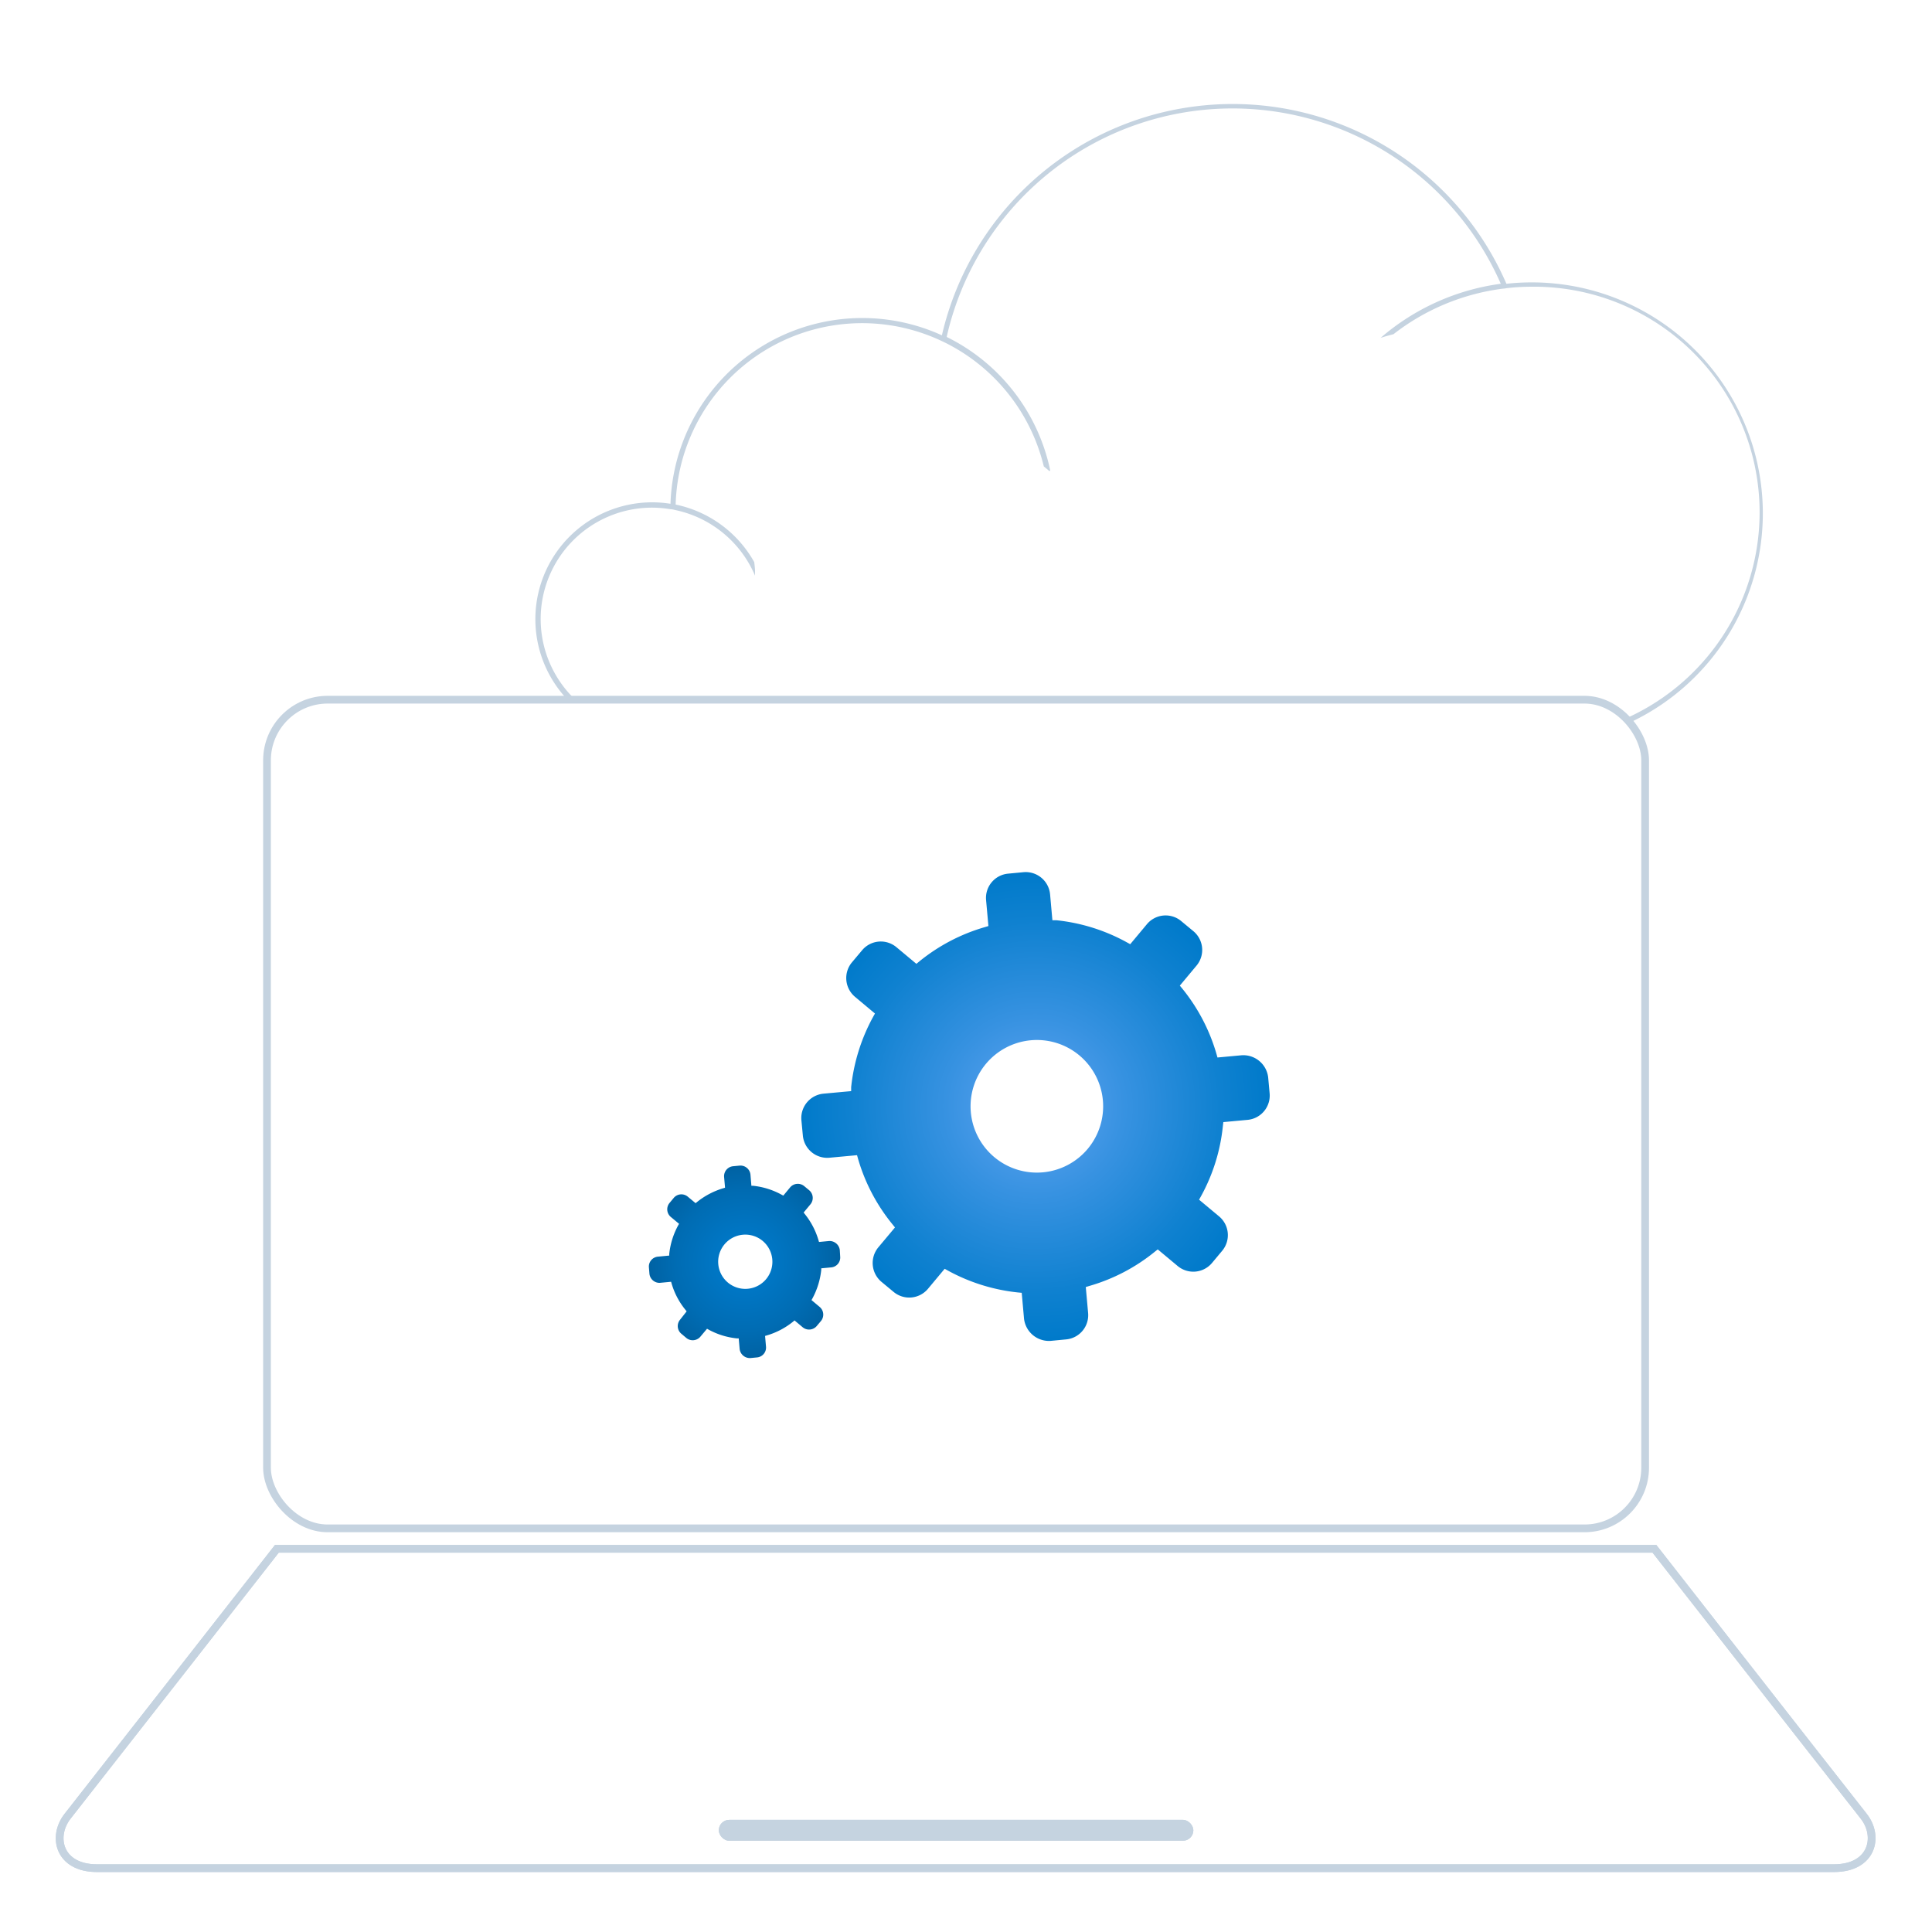 <svg xmlns="http://www.w3.org/2000/svg" xmlns:xlink="http://www.w3.org/1999/xlink" viewBox="0 0 250 250"><defs><style>.cls-1,.cls-3{fill:none;}.cls-1{stroke:#c5d3e0;stroke-miterlimit:10;}.cls-2{fill:#c5d3e0;}.cls-4{fill:url(#radial-gradient);}.cls-5{fill:url(#radial-gradient-2);}</style><radialGradient id="radial-gradient" cx="133.95" cy="143.15" r="30.36" gradientUnits="userSpaceOnUse"><stop offset="0" stop-color="#62a5f2"/><stop offset="0.38" stop-color="#3792e1"/><stop offset="0.79" stop-color="#0f81d0"/><stop offset="1" stop-color="#007aca"/></radialGradient><radialGradient id="radial-gradient-2" cx="96.32" cy="163.29" r="12.43" gradientUnits="userSpaceOnUse"><stop offset="0" stop-color="#007aca"/><stop offset="0.31" stop-color="#0076c4"/><stop offset="0.72" stop-color="#006cb3"/><stop offset="1" stop-color="#0062a3"/></radialGradient></defs><g id="Utveckling"><path class="cls-1" d="M241.15,235c-5.84-7.42-27.07-34.59-27.07-34.59H35.83S14.6,227.56,8.76,235c-2.09,2.65-1.14,6.74,3.8,6.74H237.35C242.29,241.72,243.24,237.63,241.15,235Z"/><rect class="cls-1" x="34.55" y="90.54" width="178.33" height="107.23" rx="7.85"/><rect class="cls-2" x="93.01" y="235.49" width="61.41" height="2.7" rx="1.35"/><path class="cls-1" d="M241.15,235c-5.84-7.42-27.07-34.59-27.07-34.59H35.83S14.6,227.56,8.76,235c-2.09,2.65-1.14,6.74,3.8,6.74H237.35C242.29,241.72,243.24,237.63,241.15,235Z"/><rect class="cls-2" x="93.01" y="235.49" width="61.41" height="2.7" rx="1.35"/><path class="cls-3" d="M210.6,92.87a29.2,29.2,0,0,0-12.39-55.65,29.67,29.67,0,0,0-3,.16c-.24,0-.47.06-.7.09a29,29,0,0,0-14.18,5.9c-.56.14-1.11.29-1.66.47a29.82,29.82,0,0,1,15.55-7,37.91,37.91,0,0,0-71.7,6.88A24.93,24.93,0,0,1,135.93,61a.47.47,0,0,0-.16,0c-.22-.2-.45-.39-.68-.57a24.25,24.25,0,0,0-12.73-16l-.63-.3A24.13,24.13,0,0,0,87.45,65.31a15.19,15.19,0,0,1,10.17,7.45c0,.39.07.79.1,1.18,0,0,0,0,0,.08v.47A14.45,14.45,0,0,0,87.43,66c-.22,0-.46-.08-.68-.12a14.82,14.82,0,0,0-2.32-.2,14.41,14.41,0,0,0-10,24.84H205A7.81,7.81,0,0,1,210.6,92.87Z"/><path class="cls-2" d="M228.11,66.44a29.9,29.9,0,0,0-33.18-29.72,38.61,38.61,0,0,0-73.05,6.67,24.83,24.83,0,0,0-35.12,21.8A15,15,0,0,0,84.43,65a15.12,15.12,0,0,0-11,25.53h1a14.41,14.41,0,0,1,10-24.84,14.82,14.82,0,0,1,2.32.2c.22,0,.46.07.68.12A14.45,14.45,0,0,1,97.7,74.49V74s0,0,0-.08c0-.39-.06-.79-.1-1.18a15.19,15.19,0,0,0-10.17-7.45,24.13,24.13,0,0,1,34.28-21.23l.63.3a24.25,24.25,0,0,1,12.73,16c.23.18.46.37.68.57a.47.47,0,0,1,.16,0,24.93,24.93,0,0,0-13.41-17.33,37.91,37.91,0,0,1,71.7-6.88,29.82,29.82,0,0,0-15.55,7c.55-.18,1.1-.33,1.66-.47a29,29,0,0,1,14.18-5.9c.23,0,.46-.07.7-.09a29.67,29.67,0,0,1,3-.16A29.2,29.2,0,0,1,210.6,92.87c.17.17.33.35.49.54l.48-.23A29.92,29.92,0,0,0,228.11,66.44Z"/><path class="cls-4" d="M164.1,139.41a3.24,3.24,0,0,0-3.42-2.86l-3.14.29-.14-.5a24,24,0,0,0-4.4-8.4l-.33-.4,2.16-2.59a3.16,3.16,0,0,0-.4-4.45l-1.58-1.31a3.15,3.15,0,0,0-4.44.4l-2.16,2.59-.45-.25a24,24,0,0,0-9.1-2.85l-.52,0-.3-3.36a3.17,3.17,0,0,0-3.43-2.86l-2,.19a3.15,3.15,0,0,0-2.85,3.43l.3,3.35-.5.15a24,24,0,0,0-8.42,4.41l-.4.33-2.59-2.16a3.15,3.15,0,0,0-4.44.41l-1.32,1.57a3.17,3.17,0,0,0,.41,4.45l2.58,2.16-.25.45a24.19,24.19,0,0,0-2.83,9.08l0,.51-3.58.33a3.17,3.17,0,0,0-2.86,3.43l.19,2a3.17,3.17,0,0,0,3.43,2.86l3.58-.33.14.5a23.94,23.94,0,0,0,4.44,8.44l.33.41-2.16,2.58a3.18,3.18,0,0,0,.4,4.45l1.58,1.31a3.16,3.16,0,0,0,4.45-.4l2.16-2.59.45.25a24.07,24.07,0,0,0,9,2.81l.52.05.3,3.36a3.25,3.25,0,0,0,3.43,2.86l2-.19a3.15,3.15,0,0,0,2.86-3.43l-.3-3.35.5-.15A23.9,23.9,0,0,0,149.4,162l.41-.33,2.59,2.16a3.16,3.16,0,0,0,4.44-.41l1.31-1.57a3.16,3.16,0,0,0-.4-4.45l-2.59-2.16.25-.45a23.84,23.84,0,0,0,2.83-9.08l.06-.51,3.13-.29a3.16,3.16,0,0,0,2.86-3.43Zm-23.34,9.24a8.58,8.58,0,1,1-1.1-12.09A8.59,8.59,0,0,1,140.76,148.65Z"/><path class="cls-5" d="M108.67,161.76a1.33,1.33,0,0,0-1.41-1.17l-1.28.12-.06-.2a9.78,9.78,0,0,0-1.8-3.44l-.13-.17.88-1.06a1.3,1.3,0,0,0-.16-1.82l-.65-.54a1.3,1.3,0,0,0-1.82.17l-.88,1.06-.19-.1a9.81,9.81,0,0,0-3.72-1.17l-.22,0L97.11,152a1.3,1.3,0,0,0-1.4-1.17l-.84.08a1.29,1.29,0,0,0-1.17,1.4l.12,1.38-.2.06a9.94,9.94,0,0,0-3.45,1.81l-.16.13L89,154.85a1.29,1.29,0,0,0-1.82.16l-.54.65a1.29,1.29,0,0,0,.17,1.82l1.06.88-.11.19a9.87,9.87,0,0,0-1.16,3.71l0,.21-1.46.14a1.3,1.3,0,0,0-.88.46,1.28,1.28,0,0,0-.29.94l.07.84A1.31,1.31,0,0,0,85.38,166l1.46-.14.06.21a9.63,9.63,0,0,0,1.82,3.45l.13.17L88,170.77a1.29,1.29,0,0,0,.17,1.82l.64.54A1.3,1.3,0,0,0,90.6,173l.89-1.06.18.1a9.68,9.68,0,0,0,3.71,1.15l.21,0,.12,1.37a1.33,1.33,0,0,0,1.41,1.17l.83-.08a1.28,1.28,0,0,0,1.17-1.4L99,172.87l.2-.06a9.76,9.76,0,0,0,3.45-1.81l.16-.14,1.06.89a1.3,1.3,0,0,0,1.82-.17l.54-.64a1.3,1.3,0,0,0-.16-1.82l-1.06-.89.1-.18a10,10,0,0,0,1.16-3.72l0-.21,1.28-.12a1.28,1.28,0,0,0,1.17-1.4Zm-9.56,3.79a3.51,3.51,0,1,1-.45-5A3.52,3.52,0,0,1,99.11,165.55Z"/></g></svg>